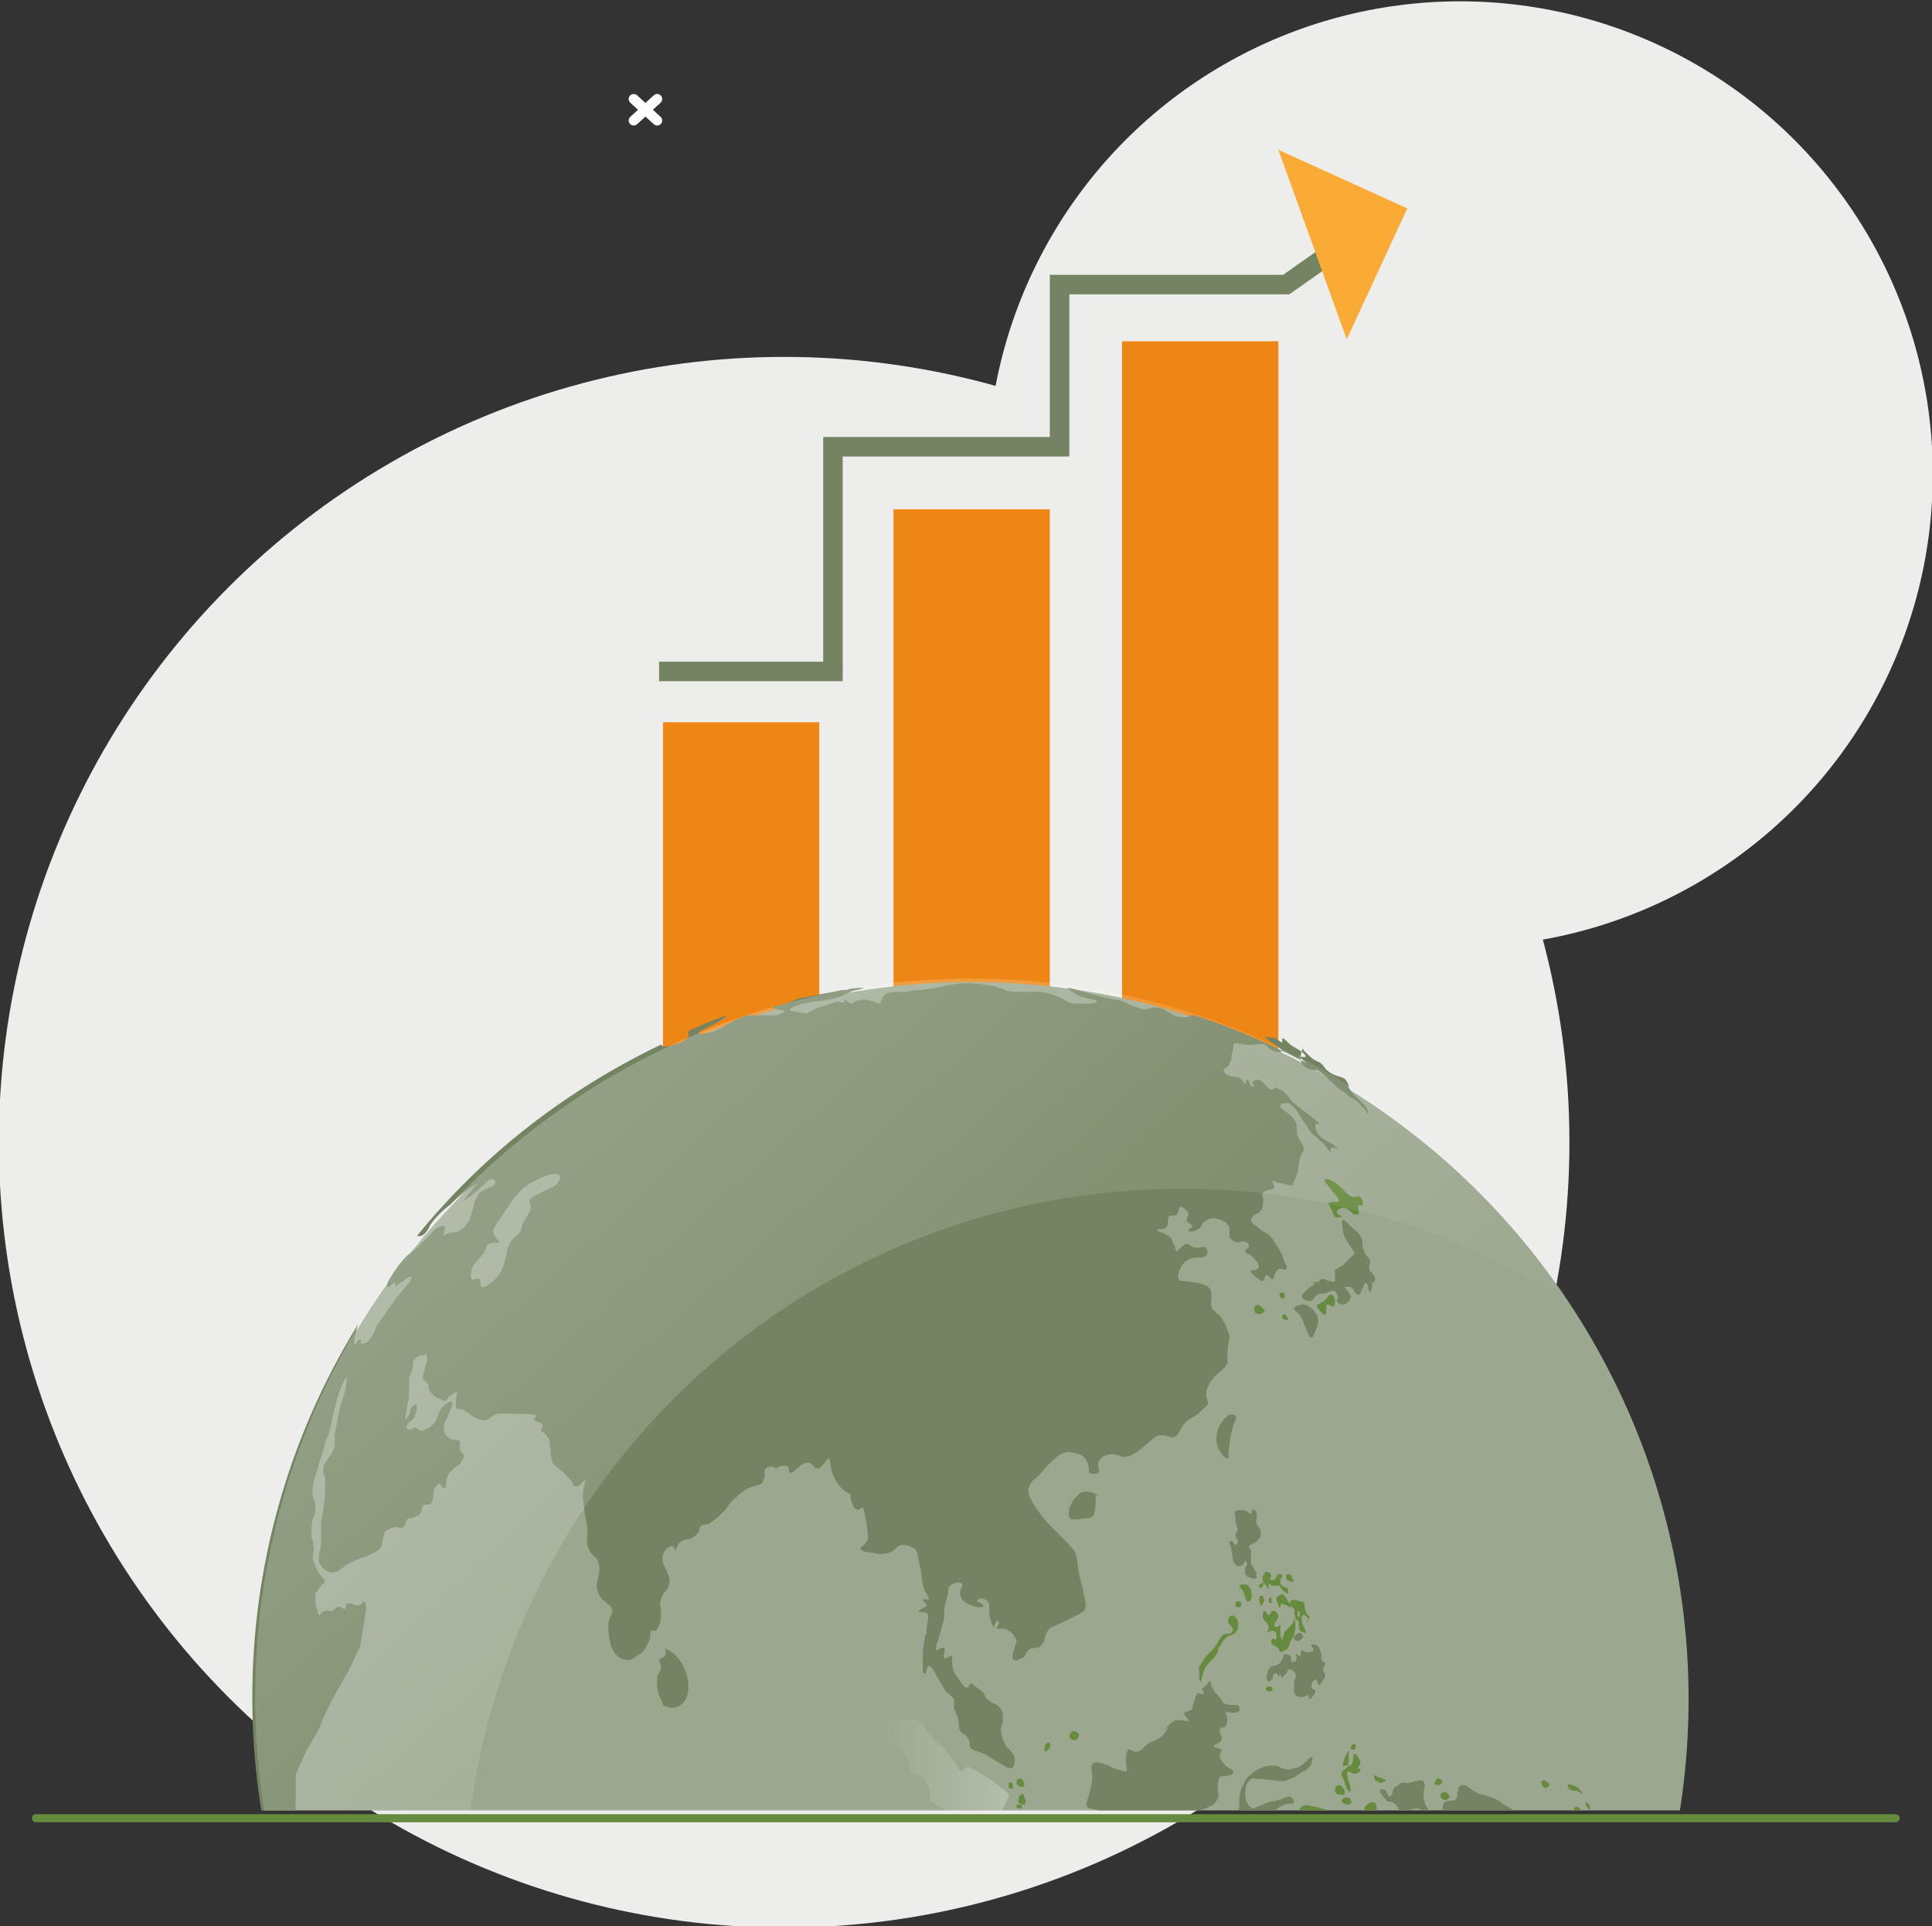 <?xml version="1.0" encoding="utf-8"?>
<!-- Generator: Adobe Illustrator 24.2.3, SVG Export Plug-In . SVG Version: 6.00 Build 0)  -->
<svg version="1.1" id="Layer_1" xmlns="http://www.w3.org/2000/svg" xmlns:xlink="http://www.w3.org/1999/xlink" x="0px" y="0px"
	 viewBox="0 0 98.9 98.6" style="enable-background:new 0 0 98.9 98.6;" xml:space="preserve">
<rect x="0" y="0" width="98.9" height="98.6" fill="#333333" stroke="none"/>
<style type="text/css">
	.st0{fill:#EDEDEC;}
	.st1{fill:none;stroke:#FFFFFF;stroke-width:0.515;stroke-linecap:round;stroke-linejoin:round;}
	.st2{fill:none;stroke:#668A3E;stroke-width:0.413;stroke-linecap:round;stroke-miterlimit:10;}
	.st3{fill:none;stroke:#FFFFFF;stroke-width:0.389;stroke-linecap:round;stroke-linejoin:round;}
	.st4{fill:#ED8615;}
	.st5{clip-path:url(#SVGID_2_);}
	.st6{fill:#9CA78F;}
	.st7{fill:#668A3E;}
	.st8{fill:#748462;}
	.st9{fill:url(#SVGID_3_);}
	.st10{fill:url(#SVGID_4_);}
	.st11{fill:none;stroke:#748462;stroke-miterlimit:10;}
	.st12{fill:#FAAB36;}
</style>
<g transform="translate(-119.36 0.468)">
	<circle class="st0" cx="159.5" cy="58" r="40.2"/>
	<circle class="st0" cx="194.1" cy="23.8" r="24.2"/>
	<line class="st1" x1="153" y1="4.6" x2="151.8" y2="5.7"/>
	<line class="st1" x1="151.8" y1="4.6" x2="153" y2="5.7"/>
	<line class="st2" x1="121.2" y1="92.6" x2="216.4" y2="92.6"/>
	<line class="st3" x1="136" y1="82.1" x2="135.3" y2="81.1"/>
	<line class="st3" x1="136.1" y1="81.2" x2="135.1" y2="81.9"/>
	<rect x="153.3" y="36.5" class="st4" width="8" height="18"/>
	<rect x="165.1" y="25.6" class="st4" width="8" height="28.4"/>
	<rect x="176.8" y="17" class="st4" width="8" height="37.4"/>
	<g>
		<defs>
			<rect id="SVGID_1_" x="126.9" y="48.3" width="83.7" height="43.9"/>
		</defs>
		<clipPath id="SVGID_2_">
			<use xlink:href="#SVGID_1_"  style="overflow:visible;"/>
		</clipPath>
		<g class="st5">
			<circle class="st6" cx="169.1" cy="86.5" r="36.7"/>
			<path class="st7" d="M137.9,97.9c-0.1,0-0.2,0.5-0.2,1c0.1,0.6,0.5,1,0.3,1.1c-0.1,0.1-0.2,0-0.5,0.2c-0.1,0.1-0.2,0.2-0.3,0.3
				c-0.1,0.3,0.2,0.4,0.5,0.9c0.2,0.4,0.3,0.8,0.3,1.2c0,0.1,0,0.2,0,0.4c0,0.3,0,0.5,0,0.5c0,0.5,0.6,0.6,1.1,1.5
				c0.1,0.3,0.3,0.5,0.5,0.8c0.1,0.1,0.4,0.3,0.5,0.2c0.2-0.1-0.1-0.9-0.3-1.7c-0.6-2-0.3-2-0.8-3.8
				C139,100.3,138.3,97.9,137.9,97.9z"/>
			<path class="st8" d="M153.4,83.9c0,0,0.1,0.2,0,0.4c-0.1,0.1-0.3,0.1-0.3,0.2s0.1,0.2,0.1,0.4c0,0.2-0.2,0.3-0.2,0.5
				c0,0.1,0,0.3,0,0.4c0,0.4,0.2,0.7,0.3,1c0.3,0.2,0.6,0.2,0.9,0c0.3-0.2,0.4-0.6,0.4-0.9C154.6,85,154.1,84.2,153.4,83.9z"/>
			<linearGradient id="SVGID_3_" gradientUnits="userSpaceOnUse" x1="164.078" y1="91.621" x2="172.985" y2="91.621">
				<stop  offset="1.500000e-02" style="stop-color:#FFFFFF;stop-opacity:0"/>
				<stop  offset="0.85" style="stop-color:#FFFFFF;stop-opacity:0.275"/>
				<stop  offset="1" style="stop-color:#FFFFFF;stop-opacity:0.6"/>
			</linearGradient>
			<path class="st9" d="M164.2,87.1c0.1-0.1,0.4,0.2,0.9,0.4c0.6,0.2,0.8-0.1,1.2,0.1c0.4,0.2,0.3,0.4,1,1.1
				c0.3,0.3,0.3,0.2,0.5,0.5c0.5,0.5,0.6,1,0.8,1c0.1,0,0.1-0.1,0.2-0.2c0.2-0.1,0.4,0.1,1.4,0.7c0,0,0.1,0.1,0.5,0.4
				c0.2,0.2,0.3,0.2,0.3,0.3s0,0.1-0.2,0.5c-0.1,0.3-0.2,0.4-0.1,0.4c0.1,0.1,0.4-0.1,0.6,0.1c0.1,0.1,0.1,0.2,0.2,0.4
				c0.1,0.3,0,0.4,0,0.5c0.2,0.4,1.1,0.1,1.2,0.5c0,0.1,0,0.1,0,0.3c0.1,0.3,0.3,0.4,0.2,0.5c0,0.2-0.5,0.1-0.5,0.3s0.4,0.3,0.4,0.6
				c0,0.2-0.3,0.2-0.4,0.5c-0.1,0.3,0,0.4-0.1,0.5c-0.1,0.1-0.4-0.2-0.9-0.5c-0.3-0.1-0.3-0.1-0.5-0.2c-0.4-0.2-0.7-0.4-0.9-0.7
				c-0.3-0.3-0.6-0.6-0.9-1c-0.3-0.3-0.5-0.7-0.8-1.1c-0.3-0.5-0.3-0.6-0.6-0.8c-0.3-0.3-0.6-0.3-0.7-0.5c-0.1-0.3,0-0.4-0.1-0.7
				c-0.1-0.2-0.2-0.4-0.3-0.5c-0.3-0.2-0.5-0.1-0.6-0.3s-0.1-0.4-0.3-0.8c-0.1-0.2-0.3-0.4-0.6-0.5c-0.5-0.3-0.7-0.2-0.9-0.5
				C164.1,87.7,164,87.2,164.2,87.1z"/>
			<path class="st7" d="M172.4,92.7c0.1-0.1,0.3-0.2,0.4-0.1c0.1,0,0.1,0.1,0.1,0.4c0,0.1,0.1,0.3,0.2,0.4c0.2,0.2,0.4,0.2,0.4,0.3
				c0,0.1-0.1,0.2-0.2,0.2c-0.1,0-0.2-0.1-0.3-0.2c-0.2-0.2-0.1-0.2-0.2-0.3c-0.2-0.2-0.5-0.1-0.5-0.2
				C172.2,92.9,172.3,92.8,172.4,92.7z"/>
			<path class="st7" d="M174.1,93.3c-0.1,0-0.2,0.1-0.3,0.2c-0.1,0.1-0.2,0.3-0.2,0.4c0.1,0.1,0.2,0.2,0.4,0.2
				c0.2,0,0.3-0.2,0.3-0.4C174.4,93.5,174.3,93.3,174.1,93.3z"/>
			<path class="st7" d="M171.5,90.6c-0.1,0-0.1,0.1-0.1,0.2c0,0.1,0.2,0.2,0.3,0.2c0.1,0,0.1-0.1,0.1-0.2
				C171.7,90.6,171.6,90.5,171.5,90.6z"/>
			<path class="st7" d="M171.5,91.5c0,0.1,0,0.2,0,0.3c0.1,0.1,0.2,0.1,0.3,0.1c0.1-0.1,0.1-0.3,0-0.3c0,0,0,0,0,0
				C171.8,91.3,171.7,91.3,171.5,91.5C171.6,91.4,171.5,91.5,171.5,91.5z"/>
			<path class="st7" d="M171,90.8c0,0,0,0.1,0,0.2s0.2,0.1,0.2,0.1c0,0,0-0.1,0-0.2C171.2,90.8,171.1,90.7,171,90.8z"/>
			<path class="st7" d="M171.4,91.9c0,0,0,0.1,0,0.1c0,0.1,0.1,0.1,0.2,0.1c0,0,0,0,0,0c0,0,0.1-0.1,0.1-0.1
				C171.7,91.9,171.5,91.9,171.4,91.9C171.4,91.9,171.4,91.9,171.4,91.9z"/>
			<path class="st7" d="M174.2,88.2c-0.1,0.1-0.1,0.2-0.1,0.2c0,0.1,0.1,0.2,0.3,0.2c0.1,0,0.2-0.2,0.2-0.3c0,0,0,0,0,0
				C174.4,88.1,174.3,88.1,174.2,88.2z"/>
			<path class="st7" d="M172.9,88.8c-0.1,0.1-0.1,0.4,0,0.4c0,0,0.1-0.1,0.1-0.1s0.2-0.2,0.1-0.3C173.1,88.7,173,88.7,172.9,88.8z"
				/>
			<path class="st7" d="M172.4,96.8c0.1,0.1,0.3-0.2,0.6-0.1c0.1,0,0.2,0.1,0.2,0.2c0,0.1-0.2,0.1-0.2,0.2c0,0.1,0.4-0.1,0.8,0.1
				c0.1,0.1,0.3,0.2,0.3,0.1c0,0,0-0.1,0-0.1c0-0.1,0.3,0.2,0.6,0.1c0.1,0,0.1-0.1,0.2-0.1c0.2,0,0.4,0,0.5,0c0.1,0,0.3,0.1,0.4,0.1
				c0.2,0.1,0.2,0.2,0.4,0.2c0.2,0.1,0.4,0.1,0.5,0c0.2,0,0.4-0.1,0.6-0.1c0.2,0,0.2,0.1,0.4,0.1c0.2,0,0.3,0,0.5,0c0,0,0,0,0.2,0.1
				c0.3,0.1,0.4,0.1,0.4,0.1c0.1,0,0.1-0.1,0.3-0.1c0.1,0,0.3,0,0.4,0.1s-0.1,0.2-0.1,0.3s0.2-0.1,0.4-0.2c0.1-0.1,0.2-0.2,0.1-0.3
				c-0.1-0.1-0.2-0.2-0.4-0.1c-0.1,0-0.1,0.1-0.2,0.1c0,0-0.2,0.1-0.3,0c-0.1-0.1,0-0.1-0.1-0.2c-0.1-0.1-0.2-0.1-0.3-0.1
				c-0.5,0-0.8,0.1-0.9,0c0-0.1,0.1-0.3,0.2-0.4c0.3-0.2,0.7,0,0.7,0c-0.1-0.1-0.3-0.1-0.4-0.2c-0.1,0-0.2-0.1-0.4-0.1
				c-0.4,0-0.4,0.1-0.7,0.1c-0.2,0-0.3-0.2-0.5-0.1c0,0-0.1,0-0.2,0c-0.1-0.1,0-0.2,0-0.2s-0.1,0-0.2,0.1c-0.1,0.1-0.1,0.1-0.2,0.2
				c-0.1,0.1-0.1,0.1-0.2,0.1c-0.2,0.1-0.3-0.1-0.7-0.1c-0.2,0-0.2,0.1-0.5,0.1c-0.3,0-0.3,0-0.3-0.1c-0.1-0.1,0-0.2,0-0.3
				c-0.1-0.2-0.3-0.1-0.8-0.2c-0.6-0.1-0.9-0.2-1-0.1c0,0.1,0,0.1,0,0.2c-0.1,0.1-0.2,0.1-0.3,0.2C172.3,96.6,172.3,96.7,172.4,96.8
				z"/>
			<path class="st7" d="M180.3,97.4c-0.1,0-0.3,0.1-0.3,0.2c0,0.1,0.1,0.1,0.1,0.2s0,0.1,0,0.1c0,0.1,0.5,0.1,0.5,0
				c0-0.1,0-0.1-0.1-0.3C180.3,97.5,180.3,97.5,180.3,97.4z"/>
			<path class="st7" d="M180.9,97.5c-0.1,0-0.2,0.1-0.2,0.2c0,0.1,0,0.2,0.1,0.3c0.1,0,0.2,0.1,0.3,0c0.1,0,0.2,0,0.2-0.1
				c0-0.1,0.1-0.1,0-0.2c0-0.1-0.1-0.1-0.2-0.1C181,97.5,181,97.5,180.9,97.5z"/>
			<path class="st7" d="M181.3,97.2c0,0,0.1,0.1,0.1,0.2s0.1,0.2,0.1,0.2s0.1-0.1,0.1-0.1s-0.2,0.2-0.2,0.2c0,0.1,0.1,0.1,0.2,0.1
				c0.1,0,0.2-0.1,0.3-0.1c0.2-0.1,0.4,0,0.4,0s-0.1-0.2-0.1-0.2c-0.1-0.1-0.2-0.1-0.4-0.1c-0.2,0-0.2,0.1-0.4,0.1
				S181.3,97.2,181.3,97.2z"/>
			<path class="st7" d="M182.2,98.2c0-0.1,0.3-0.2,0.5-0.1c0.1,0,0.2,0,0.3,0.1c0.1,0.1,0.2,0.1,0.3,0.3c0.1,0.1,0.2,0.2,0.2,0.3
				s-0.3,0.1-0.4,0c-0.1-0.1-0.1-0.2-0.2-0.3c-0.2-0.1-0.4-0.1-0.5,0c0,0,0.1,0,0.1,0C182.5,98.4,182.2,98.3,182.2,98.2z"/>
			<path class="st7" d="M179.6,96.5c-0.1,0-0.1,0-0.1,0.1c0,0.1,0.2,0.2,0.4,0.2c0.1,0,0.1-0.1,0.1-0.2
				C179.9,96.4,179.6,96.5,179.6,96.5z"/>
			<path class="st7" d="M183,97.3c-0.1,0-0.1,0.1-0.2,0.1c-0.1,0.1-0.2,0.1-0.2,0.1c0,0,0.2,0.1,0.3,0.2c0.3,0,0.5,0,0.8,0
				c0.3-0.1,0.3-0.1,0.6-0.1c0.3-0.1,0.6-0.1,0.6-0.1c0.2,0,0.2,0,0.3-0.1c0.2,0,0.3-0.1,0.5-0.2c0.4-0.2,0.7-0.2,0.7-0.2
				c-0.1,0-0.3,0-0.4,0c-0.3,0.1-0.3,0.2-0.5,0.2s-0.4-0.1-0.6,0c0,0-0.1,0-0.1,0c-0.1,0-0.2,0.1-0.2,0.1c-0.1,0-0.1,0.1-0.2,0.1
				c-0.1,0-0.2,0-0.4,0c-0.1,0-0.1,0-0.2,0c-0.1,0-0.2,0-0.4,0C183.1,97.3,183,97.3,183,97.3z"/>
			<path class="st7" d="M184.7,99c0.1,0.1,0.5-0.1,0.5-0.2c0-0.1-0.1-0.1-0.2-0.2c-0.2,0-0.3,0.1-0.3,0.3c0,0,0,0,0,0
				C184.7,98.9,184.7,99,184.7,99z"/>
			<path class="st7" d="M184.1,98.7c-0.1,0-0.2,0.1-0.2,0.2c0,0,0,0,0,0c0.1,0.1,0.2,0.1,0.3,0.1C184.2,98.9,184.2,98.8,184.1,98.7
				C184.1,98.7,184.1,98.7,184.1,98.7z"/>
			<path class="st7" d="M187.5,96.9c-0.1,0-0.1,0.1-0.3,0.2c-0.1,0.1-0.3,0.1-0.4,0.1c-0.2,0-0.3,0-0.4,0.1c-0.1,0.1,0,0.2-0.1,0.3
				c-0.1,0.2-0.5,0-0.7,0.2c-0.1,0.1-0.1,0.2-0.2,0.3c0,0,0,0.2-0.1,0.3s0,0.1-0.1,0.2c-0.1,0.1-0.2,0-0.2,0
				c0.1,0.1,0.2,0.1,0.4,0.1c0.2,0,0.4-0.2,0.5-0.3c0.1-0.2,0.1-0.2,0.2-0.3c0.1-0.1,0.3-0.2,0.4-0.3c0.1-0.1,0.3-0.2,0.5-0.3
				c0.2-0.1,0.3-0.1,0.4-0.2C187.6,97,187.6,96.9,187.5,96.9z"/>
			<path class="st7" d="M187.5,96.3c0,0-0.1,0.1-0.3,0.2c-0.1,0-0.2,0-0.3,0c-0.1,0-0.2,0.1-0.3,0.3c0,0.1-0.1,0.2-0.1,0.2
				s0.1-0.1,0.4-0.2c0.2-0.1,0.3,0,0.4-0.1C187.5,96.5,187.5,96.3,187.5,96.3z"/>
			<path class="st7" d="M188.4,96.7c-0.1-0.1-0.3-0.1-0.4,0c0,0,0,0,0,0c0,0.1,0,0.1,0,0.2c0.1,0.1,0.3,0.1,0.4,0c0,0,0,0,0,0
				C188.5,96.8,188.5,96.7,188.4,96.7z"/>
			<path class="st8" d="M183.2,95c0,0.1-0.1,0.2-0.1,0.3c-0.1,0.1-0.3,0-0.4-0.1c-0.1-0.1,0-0.3,0-0.8c0-0.3,0-0.6-0.1-0.7
				s-0.3,0.2-0.4,0.2c-0.1-0.1,0.5-0.9,0.6-2c0-0.3,0-0.7,0.2-1c0.1-0.3,0.3-0.5,0.6-0.7c0.3-0.2,0.6-0.3,0.9-0.3
				c0.4,0,0.4,0.2,0.8,0.2c0.2,0,0.4-0.1,0.5-0.1c0.4-0.2,0.6-0.6,0.7-0.5c0.1,0,0,0.2,0,0.3c-0.1,0.2-0.2,0.3-0.6,0.5
				c-0.2,0.2-0.5,0.3-0.8,0.4c-0.4,0-0.8-0.1-1.2-0.1c-0.3,0-0.4-0.1-0.5,0c-0.3,0.2-0.3,0.6-0.3,0.7c0,0.3,0.1,0.7,0.4,0.8
				c0.1,0,0.2-0.1,0.5-0.2c0.4-0.2,0.5-0.1,1-0.3c0.2-0.1,0.3-0.1,0.4-0.1s0.2,0.2,0.2,0.3s-0.2,0-0.5,0.1c-0.2,0.1-0.4,0.2-0.6,0.4
				c0,0.1-0.1,0.1-0.2,0.1c-0.1,0-0.2-0.1-0.3,0s0,0.2,0,0.3c0.1,0.2,0.2,0.1,0.4,0.4c0.1,0.1,0.2,0.2,0.2,0.3c0,0.1,0,0.1-0.1,0.2
				c0,0.1,0,0.2,0,0.2c0.1,0.2,0.3,0.1,0.4,0.3c0,0,0,0.1,0,0.1c-0.1,0.2-0.4,0.1-0.5,0.2c0,0.1,0,0.2,0,0.2c-0.1,0.1-0.2,0.1-0.3,0
				c-0.1-0.1-0.1-0.3-0.1-0.4c0-0.2,0.1-0.3,0-0.4c-0.1-0.1-0.3,0-0.4,0c-0.2-0.1,0.1-0.7,0-0.8c-0.1-0.1-0.3,0.1-0.4,0.2
				c-0.2,0.2-0.2,0.5-0.2,0.8C183.1,94.5,183.3,94.6,183.2,95z"/>
			<path class="st7" d="M184.9,94.5c-0.1,0-0.2,0.1-0.2,0.2c0,0-0.1,0.3,0,0.4c0,0,0.1,0.1,0.2,0.1c0.2,0,0.5-0.4,0.4-0.6
				C185.1,94.5,185,94.4,184.9,94.5z"/>
			<path class="st7" d="M187.4,93.1c-0.1,0-0.2,0-0.2,0.1c0,0.1,0,0.2,0,0.3c0.1,0.2,0.3,0.2,0.5,0.1c0.2-0.1,0.2-0.3,0.2-0.5
				C187.8,93,187.5,93,187.4,93.1z"/>
			<path class="st8" d="M176.1,89.9c-0.1,0-0.6-0.3-0.8-0.1c-0.2,0.2,0.1,0.5-0.1,1.2c-0.1,0.6-0.3,0.8-0.2,1
				c0.2,0.2,0.6,0.1,0.7,0.3c0.1,0.2-0.1,0.3,0,0.7c0,0.2,0.1,0.4,0.2,0.5c0.3,0.2,0.8-0.2,1,0c0.1,0.1-0.1,0.2,0,0.3
				c0.1,0.2,0.7,0.1,0.7,0.1c0,0-0.1,0-0.1-0.1c0-0.1,0.6-0.3,0.8-0.1c0.1,0.1,0,0.3,0.1,0.4s0.2-0.1,0.4,0s0.1,0.3,0.2,0.3
				c0.1,0,0.2-0.2,0.4-0.2s0.1,0.3,0.2,0.4c0.1,0,0.2-0.5,0.4-0.5c0.1,0,0.2,0.3,0.3,0.2c0.1,0,0-0.2,0.2-0.4s0.2-0.2,0.3-0.3
				c0.1-0.3-0.3-0.4-0.2-0.6c0-0.1,0.2-0.1,0.3-0.3c0.1-0.2,0-0.3,0-0.5c0.1-0.1,0.2-0.1,0.4-0.2c0.2-0.1,0.3-0.2,0.4-0.4
				c0.1-0.2,0-0.2,0-0.6c0-0.4,0.1-0.5,0.1-0.5c0.1-0.1,0.2,0,0.5-0.1c0.1,0,0.2-0.1,0.2-0.2s-0.2-0.1-0.4-0.3
				c-0.1-0.1-0.3-0.3-0.3-0.5c0-0.1,0.1-0.2,0.1-0.3c-0.1-0.1-0.4-0.1-0.4-0.2s0.4-0.1,0.4-0.4c0-0.2-0.1-0.2-0.1-0.4
				s0.2-0.1,0.3-0.2c0-0.1,0.1-0.2,0.1-0.3c0-0.2-0.1-0.3-0.1-0.4s0.2,0,0.4,0c0.1,0,0.2,0,0.3-0.1c0-0.1,0-0.1,0-0.2
				c-0.1-0.2-0.5,0-0.8-0.2c-0.1-0.1,0-0.1-0.4-0.5c-0.1-0.1-0.1-0.2-0.2-0.3c-0.1-0.2,0-0.3-0.1-0.3s-0.1,0.1-0.2,0.2
				c-0.1,0.1-0.2,0.1-0.2,0.2s0.1,0.1,0.1,0.2s-0.2,0-0.3,0c-0.1,0-0.1,0.1-0.2,0.4c-0.1,0.3-0.1,0.3-0.1,0.4
				c-0.2,0.2-0.4,0.1-0.4,0.2c-0.1,0.1,0.2,0.3,0.2,0.4s-0.4-0.1-0.7,0c-0.2,0.1-0.4,0.3-0.5,0.5l0.2-0.2c-0.1,0.2-0.3,0.5-0.5,0.6
				c-0.3,0.2-0.4,0.1-0.7,0.4c-0.2,0.2-0.3,0.3-0.5,0.3s-0.3-0.2-0.4-0.1c0,0-0.1,0.1-0.1,0.5s0.1,0.6,0,0.6S176.4,90.1,176.1,89.9z
				"/>
			<path class="st7" d="M185.9,92.3c-0.1-0.1,0-0.2,0.1-0.3s0.3-0.1,1,0.1c0.5,0.1,0.5,0.2,0.5,0.2c-0.4-0.1-0.8-0.1-1.2-0.1
				C186.1,92.3,185.9,92.4,185.9,92.3z"/>
			<path class="st7" d="M188.1,91.6c-0.1,0.1-0.1,0.1,0,0.2c0.1,0.1,0.2,0.1,0.3,0.1c0.1,0,0.2-0.2,0.1-0.2
				C188.5,91.5,188.2,91.5,188.1,91.6z"/>
			<path class="st7" d="M187.9,90.9c-0.1,0-0.2,0.1-0.2,0.3c0,0.1,0.1,0.2,0.3,0.2c0,0,0,0,0.1,0c0.1,0,0.1-0.1,0.1-0.2
				C188.1,91,188,90.9,187.9,90.9z"/>
			<path class="st7" d="M188.4,89.1c0,0-0.1,0.2-0.2,0.4c-0.1,0.3-0.1,0.3-0.1,0.4s0.1,0,0.2,0c0.1,0,0.1-0.1,0.1-0.3
				S188.4,89.1,188.4,89.1z"/>
			<path class="st7" d="M188.7,88.8c-0.1,0-0.2,0.1-0.2,0.2c0,0.1,0.1,0.1,0.1,0.1C188.8,89.1,188.8,88.8,188.7,88.8z"/>
			<path class="st7" d="M188.7,89.3c-0.1,0,0,0.4-0.2,0.6c-0.1,0-0.2,0.1-0.3,0.2c0,0-0.1,0-0.1,0.1c-0.1,0.1-0.1,0.2,0,0.3
				c0,0.1,0.1,0.2,0.1,0.3c0,0.1,0.1,0.2,0.1,0.3c0.1,0.1,0.2,0.2,0.2,0.1s0-0.2-0.1-0.5c-0.1-0.2-0.1-0.5,0-0.5s0.2,0.2,0.4,0.1
				c0.1,0,0.2-0.1,0.2-0.2s-0.2,0-0.2,0s0.2-0.2,0.2-0.4C188.9,89.5,188.8,89.3,188.7,89.3z"/>
			<path class="st7" d="M189.7,91.8c-0.2-0.1-0.5,0.2-0.5,0.3c0,0.2,0.5,0.3,0.6,0.1c0-0.1,0.1-0.1,0-0.2
				C189.8,91.9,189.8,91.8,189.7,91.8z"/>
			<path class="st7" d="M189.5,92.7c-0.1,0-0.1,0.1-0.3,0.1c-0.1,0-0.2,0-0.3,0c-0.1,0-0.2,0-0.3,0c-0.1,0-0.1,0.1-0.2,0.1
				c0,0.1,0,0.1,0.1,0.2c0.1,0.1,0.2,0,0.4,0c0.2,0,0.2,0.1,0.3,0.1c0.2,0,0.2-0.2,0.4-0.2c0.1,0,0.2,0,0.2,0.1
				c0.1,0.1,0.1,0.1,0.3,0.2c0,0,0.1,0,0.1,0c0-0.1-0.1-0.3-0.1-0.3C189.9,92.9,189.7,92.7,189.5,92.7z"/>
			<path class="st8" d="M191.1,90.8c-0.1,0-0.1,0.1-0.3,0.2c-0.1,0-0.1,0-0.1,0.1c-0.1,0.1,0,0.2-0.1,0.3c0,0-0.1,0.1-0.1,0.1
				c-0.1,0-0.1-0.2-0.2-0.3s-0.3-0.1-0.3,0c0,0,0,0.1,0.1,0.2c0.2,0.3,0.2,0.2,0.2,0.3c0.2,0.1,0.3,0,0.5,0.2c0,0,0.1,0.1,0.1,0.1
				c0.1,0.2,0.1,0.3,0.2,0.3c0.1,0.1,0.3-0.1,0.7-0.2c0.1,0,0.2,0,0.2,0c0.1,0.1,0.1,0.2,0,0.2c-0.1,0.1-0.3-0.1-0.4,0
				c-0.1,0.1-0.1,0.1-0.2,0.2c-0.1,0-0.1,0-0.3,0s-0.3,0-0.3,0c0,0.1,0.2,0.3,0.4,0.3c0.2,0,0.3,0,0.3,0c0,0,0,0.1-0.1,0.2
				c-0.1,0.3-0.3,0.4-0.2,0.4s0.2,0.1,0.4,0c0.3-0.2,0.3-0.5,0.4-0.5s0.1,0.3,0.3,0.4c0.1,0.1,0.2,0,0.3,0c0.2,0,0.3,0,0.8,0.3
				c0.2,0.1,0.5,0.3,0.7,0.4c0.2,0.2,0.4,0.5,0.5,0.8c0,0.1,0.1,0.4-0.1,0.5c-0.1,0.1-0.2,0-0.4,0.1c-0.1,0.1-0.1,0.2-0.2,0.4
				c-0.2,0.3-0.3,0.3-0.3,0.4c0,0.1,0.6,0.2,0.9-0.1c0.2-0.2,0.2-0.4,0.4-0.4c0,0,0.1,0,0.4,0.3s0.4,0.5,0.4,0.6s-0.3,0.1-0.3,0.1
				s0.6,0.1,0.8-0.3c0.1-0.1,0-0.1,0.1-0.2c0.2-0.2,0.3-0.1,0.5-0.3c0.1-0.1,0-0.1,0.2-0.4c0.1-0.2,0.2-0.3,0.2-0.3
				c0.2-0.1,0.5-0.1,0.7,0.2c0.1,0.1,0,0.2,0.1,0.5c0.1,0.2,0.3,0.4,0.5,0.5c0.1,0.1,0.2,0,0.4,0.1c0.2,0.1,0.3,0.2,0.4,0.1
				s0-0.2-0.1-0.3s-0.2-0.1-0.3-0.2c-0.2-0.2-0.1-0.4-0.2-0.9c0-0.1-0.1-0.2-0.2-0.4c-0.2-0.3-0.3-0.4-0.3-0.6c0-0.1,0-0.1,0.1-0.2
				c0.1-0.1,0.2,0,0.2-0.1c0-0.1,0-0.1,0-0.2c0-0.1-0.2-0.1-0.3-0.2c-0.2-0.1-0.6-0.2-0.7-0.4c-0.1-0.2,0-0.3,0-0.5
				c-0.1-0.2-0.2-0.2-0.6-0.4c-0.6-0.3-0.5-0.3-1-0.6c-0.3-0.1-0.6-0.2-0.6-0.2c-0.2,0-0.3-0.1-0.5-0.2c-0.3-0.2-0.4-0.3-0.5-0.3
				c-0.2,0-0.3,0.1-0.3,0.3c-0.1,0.2,0,0.3-0.1,0.4c-0.1,0.2-0.4,0-0.6,0.2s0,0.4-0.1,0.6c-0.1,0.1-0.2,0.3-0.4,0.3
				c-0.1,0-0.1-0.1-0.2-0.3c-0.2-0.4-0.3-0.5-0.3-0.6c-0.1-0.3-0.1-0.5,0-0.8c0-0.1,0-0.2-0.1-0.3s-0.2,0-0.4,0
				C191.3,90.9,191.2,90.7,191.1,90.8z"/>
			<path class="st7" d="M192.9,90.6c-0.1,0.1-0.1,0.2-0.1,0.2c0,0.1,0.1,0.1,0.2,0.1c0.1,0,0.2-0.1,0.2-0.2
				C193.1,90.6,193,90.5,192.9,90.6C192.9,90.6,192.9,90.6,192.9,90.6z"/>
			<path class="st7" d="M189.7,90.4c0,0.1,0,0.2,0.1,0.3c0.1,0,0.2,0.1,0.2,0.1c0.1,0,0.3-0.1,0.3-0.1c0-0.1-0.3-0.2-0.4-0.2
				C189.8,90.4,189.7,90.4,189.7,90.4z"/>
			<path class="st7" d="M193.2,91.3c-0.1,0-0.1,0.1-0.1,0.2c0.1,0.2,0.3,0.2,0.4,0.1c0,0,0,0,0,0c0.1-0.1,0.1-0.1,0-0.2
				C193.5,91.3,193.3,91.2,193.2,91.3C193.2,91.3,193.2,91.3,193.2,91.3z"/>
			<path class="st7" d="M200,92c-0.1,0.1-0.1,0.3,0.1,0.4c0.1,0.1,0.2,0.1,0.2,0.1s0-0.2,0-0.3C200.2,92,200,92,200,92z"/>
			<path class="st7" d="M198.7,93.3c0-0.1,0.3,0.1,0.5,0c0.1-0.1,0.2-0.2,0.4-0.3c0.1,0,0.1,0,0.2-0.1c0.1-0.1,0.1-0.3,0.1-0.3
				c0,0,0.1,0.1,0.1,0.1c0,0.1,0,0.2-0.1,0.2c0,0-0.1,0.1-0.1,0.1c-0.2,0.2-0.2,0.5-0.3,0.6c-0.1,0-0.2,0-0.3,0
				C198.9,93.6,198.7,93.4,198.7,93.3z"/>
			<path class="st7" d="M198.3,90.7c0,0-0.1,0.1,0,0.2c0,0.1,0.2,0.2,0.3,0.1c0,0,0,0,0,0c0.1-0.1,0.1-0.2,0-0.2
				C198.5,90.7,198.4,90.6,198.3,90.7C198.3,90.7,198.3,90.7,198.3,90.7z"/>
			<path class="st7" d="M199.6,90.9c0,0,0,0.1,0.1,0.2c0.1,0.1,0.2,0.1,0.4,0.1c0.2,0.1,0.3,0.2,0.3,0.2s-0.1-0.2-0.2-0.3
				C200,90.9,199.6,90.8,199.6,90.9z"/>
			<path class="st7" d="M200.6,92c0.1,0.2,0.1,0.2,0.1,0.2s0.1-0.2,0-0.3c-0.1-0.1-0.2-0.1-0.2-0.1S200.5,91.9,200.6,92z"/>
			<path class="st7" d="M201.1,92.7c-0.1,0-0.1,0.3,0,0.5c0,0.1,0,0.3,0.1,0.3s0.1-0.2,0.1-0.3C201.2,92.9,201.1,92.7,201.1,92.7z"
				/>
			<path class="st7" d="M201.5,93.3c0,0-0.1,0.2-0.1,0.3c0,0.1,0.1,0.2,0.1,0.2s0-0.2,0-0.2C201.6,93.4,201.6,93.2,201.5,93.3z"/>
			<path class="st7" d="M201.5,94.1c-0.1,0-0.1,0.2,0,0.3c0,0.1,0.1,0.2,0.1,0.2s0.1-0.1,0-0.3C201.7,94.2,201.6,94,201.5,94.1z"/>
			<path class="st7" d="M202,94.8c-0.1,0,0,0.2,0,0.2s0.2,0.1,0.2,0.1s0-0.1,0-0.2C202.2,94.8,202.1,94.7,202,94.8z"/>
			<path class="st7" d="M189.4,98.6c-0.1,0-0.2,0.1-0.2,0.2c0,0.1,0,0.2,0,0.2c0.2,0.2,0.5,0.2,0.7,0c0.1-0.1,0.1-0.3,0.1-0.3
				c0,0-0.1,0-0.3,0.1c-0.1,0-0.2,0-0.2,0C189.5,98.8,189.5,98.7,189.4,98.6z"/>
			<path class="st7" d="M193.7,101.3c-0.1,0-0.2,0.1-0.2,0.3c0,0.1,0.2,0.2,0.3,0.2s0.1-0.2,0.1-0.3
				C193.8,101.5,193.7,101.4,193.7,101.3z"/>
			<path class="st7" d="M192.7,100c-0.1,0-0.1,0.1-0.2,0.2s0,0.2,0,0.2s0.2-0.1,0.2-0.2C192.8,100.1,192.8,100,192.7,100z"/>
			<path class="st7" d="M190.5,114.2c0,0-0.1,0.1-0.4,0.2c-0.1,0.1-0.2,0.1-0.3,0.1c-0.1,0-0.1-0.1-0.2-0.1s-0.1,0-0.4,0.3
				s-0.3,0.4-0.2,0.4c0,0,0.1,0.1,0.1,0.1c0.2,0,0.3-0.2,0.5-0.4c0.2-0.2,0.3-0.1,0.5-0.2S190.5,114.2,190.5,114.2z"/>
			<path class="st7" d="M188.6,112.9c0,0-0.1,0-0.2,0c-0.2,0-0.2,0-0.3,0.1c0,0.1,0,0.1,0,0.2c0.1,0.1,0.2,0,0.3,0
				C188.5,113.1,188.6,112.9,188.6,112.9z"/>
			<path class="st7" d="M180.7,84.9C180.7,84.9,180.7,85,180.7,84.9c0,0.1,0.1-0.2,0.4-0.6c0.2-0.2,0.2-0.2,0.4-0.4
				c0.3-0.4,0.3-0.6,0.5-0.7c0.2-0.1,0.3,0,0.4-0.1c0.1-0.1,0.1-0.2,0-0.3c0-0.1-0.1-0.1-0.1-0.1c-0.1-0.1-0.1-0.3,0-0.4
				c0.1-0.1,0.2-0.1,0.3,0c0.2,0.2,0.2,0.6,0,0.8c-0.2,0.2-0.4,0.1-0.6,0.4c-0.1,0.1-0.1,0.2-0.2,0.3c-0.1,0.1-0.1,0.2-0.1,0.3
				c-0.1,0.1-0.1,0.2-0.2,0.3c-0.1,0.1-0.2,0.2-0.3,0.3c-0.3,0.3-0.3,0.9-0.4,0.9S180.8,84.9,180.7,84.9z"/>
			<path class="st8" d="M184.3,85.6c-0.1,0-0.1-0.2-0.1-0.2c0,0,0-0.5,0.3-0.6c0.1,0,0.2,0,0.3-0.1c0.1,0,0.1-0.1,0.1-0.1
				c0.2-0.2,0.1-0.3,0.2-0.4c0.1,0,0.2,0,0.3,0.1c0.1,0.1,0,0.3,0.1,0.3c0.1,0,0.2,0,0.2-0.1c0.1-0.1,0-0.2,0-0.3s0.1,0.1,0.2,0.1
				c0.1,0,0-0.3,0.1-0.3c0.1,0,0.1,0.1,0.3,0.1c0.1,0,0.3,0,0.3-0.1c0-0.1-0.2-0.3-0.1-0.3s0.3,0,0.4,0.2c0,0.1,0.1,0.2,0.1,0.3
				c0,0.1,0,0.1,0,0.2c0,0.2,0.2,0.2,0.2,0.3c0,0.1-0.1,0.1-0.1,0.3s0.1,0.1,0.1,0.3c0,0,0,0.1-0.1,0.2c-0.1,0.2-0.2,0.3-0.2,0.3
				c-0.1,0-0.1-0.3-0.2-0.3c-0.1,0-0.1,0.1-0.2,0.2c0,0.1,0,0.1,0,0.2c0,0.1,0.2,0.1,0.2,0.2c0,0,0,0.1-0.1,0.2s-0.1,0.2-0.2,0.2
				s0-0.2-0.1-0.2s-0.1,0.1-0.3,0.1c-0.2,0-0.4-0.1-0.4-0.3c0-0.1,0-0.3,0-0.4c0-0.2,0.1-0.3,0.1-0.4c0-0.2-0.3-0.4-0.4-0.3
				c0,0,0,0.1-0.2,0.3c-0.1,0.1-0.1,0.1-0.1,0.1c-0.1,0-0.1-0.2-0.1-0.2s-0.1,0.2-0.1,0.2s0-0.2-0.1-0.2c-0.1,0-0.1,0-0.1,0
				c-0.1,0.1-0.1,0.2-0.1,0.3C184.4,85.5,184.4,85.6,184.3,85.6C184.3,85.6,184.3,85.6,184.3,85.6z"/>
			<path class="st7" d="M184.2,85.9c-0.1,0.1,0,0.2,0.1,0.2c0,0,0,0,0,0c0.1,0,0.2,0,0.2-0.1c0,0,0-0.1,0-0.1
				C184.5,85.9,184.3,85.8,184.2,85.9z"/>
			<path class="st7" d="M184.9,82.5c0,0,0,0.2-0.1,0.3c-0.1,0-0.1,0-0.2,0c0-0.1,0-0.2,0.1-0.3c0.1-0.2,0.1-0.2,0.1-0.2
				c0-0.2-0.2-0.4-0.3-0.3c-0.1,0-0.1,0.2-0.2,0.2c-0.1,0-0.1-0.2-0.2-0.2c-0.1,0-0.1,0.1-0.1,0.3c0,0.2,0.3,0.3,0.3,0.5
				c0,0.2-0.1,0.3-0.1,0.3s0.2-0.1,0.3-0.1c0.1,0,0.2,0.1,0.2,0.2c0,0,0,0.1,0,0.2s-0.1,0-0.2,0c-0.1,0.1-0.1,0.2,0,0.3
				c0.1,0.1,0.2,0.1,0.3,0.2c0.1,0.1,0,0.1,0.1,0.2c0.1,0,0.2-0.1,0.3-0.1c0.2-0.2,0.1-0.3,0.3-0.6c0.1-0.1,0.1-0.1,0.1-0.2
				c0.1-0.3,0.1-0.6,0-0.9c0,0,0,0,0,0.1c0,0.3-0.3,0.4-0.5,0.7c0,0.1-0.1,0.3-0.1,0.4c-0.1-0.2-0.1-0.3-0.1-0.5
				C184.9,82.8,184.9,82.5,184.9,82.5z"/>
			<path class="st8" d="M185.9,83.1c-0.1,0-0.2,0.1-0.3,0.2c0,0.1,0,0.2,0.1,0.2c0.1,0.1,0.2,0,0.3-0.1
				C186.1,83.4,186.1,83.2,185.9,83.1C185.9,83.1,185.9,83.1,185.9,83.1z"/>
			<path class="st7" d="M185.7,81.9c-0.1,0-0.1,0.3,0,0.5c0,0.1,0.1,0,0.1,0.1c0.1,0.1,0,0.3,0.1,0.5c0.1,0.1,0.3,0.1,0.3,0.1
				c0,0,0-0.1-0.1-0.3c-0.1-0.2-0.1-0.3-0.1-0.5c0,0,0-0.1,0.1-0.1c0.1,0,0.3,0.2,0.2,0.3c0,0-0.1,0-0.1,0c0,0,0.2-0.1,0.2-0.2
				s-0.2-0.1-0.2-0.3c-0.1-0.2,0-0.2-0.1-0.4c0-0.1-0.1-0.1-0.2-0.1c-0.2-0.1-0.4-0.1-0.5,0c0,0.1,0,0.2,0.1,0.3
				c0.2,0.2,0.4,0.2,0.4,0.3c0,0.1,0,0.2-0.1,0.2C185.8,82.1,185.8,81.9,185.7,81.9z"/>
			<path class="st7" d="M184.7,81.3c0,0.1,0,0.2,0.1,0.4c0,0.1,0,0.1,0.1,0.1c0,0,0-0.2,0.1-0.2c0,0,0.1,0.1,0.2,0.1
				c0.1,0,0.1,0.1,0.2,0.1s0-0.2-0.1-0.3c-0.1-0.2-0.2-0.3-0.3-0.4C184.9,81.2,184.8,81.2,184.7,81.3z"/>
			<path class="st7" d="M183.9,81.2c-0.1,0-0.1,0.4,0,0.5c0.1,0,0.1,0,0.1-0.1c0.1-0.1,0.1-0.2,0-0.3
				C184.1,81.3,184,81.2,183.9,81.2z"/>
			<path class="st7" d="M182.7,81.5c-0.1,0-0.1,0.2-0.1,0.2c0,0.1,0.1,0.1,0.2,0.1c0.1,0,0.1-0.1,0.1-0.2c0,0,0,0,0,0
				C182.9,81.5,182.8,81.5,182.7,81.5z"/>
			<path class="st7" d="M182.8,80.7c0,0.1,0.1,0.1,0.2,0.3c0.1,0.2,0.1,0.4,0.2,0.5c0,0,0.1,0,0.1,0c0.1,0,0.2-0.3,0.1-0.5
				c0-0.1,0-0.2-0.1-0.2C183.3,80.6,182.9,80.6,182.8,80.7z"/>
			<path class="st7" d="M184.4,81.3c-0.1,0-0.1,0.1-0.1,0.2c0,0,0,0,0,0c0,0,0.1,0.1,0.1,0.1c0.1,0,0.1-0.1,0-0.2
				C184.5,81.4,184.5,81.4,184.4,81.3C184.5,81.3,184.4,81.3,184.4,81.3z"/>
			<path class="st7" d="M183.9,80.6c0,0-0.1,0.1-0.1,0.1c0,0.1,0.1,0.1,0.1,0.1c0.1,0,0.1-0.1,0.1-0.1
				C184.1,80.6,184,80.5,183.9,80.6C183.9,80.6,183.9,80.6,183.9,80.6z"/>
			<path class="st7" d="M184,80.2c0.1-0.1,0.1-0.1,0.1-0.2c0.1,0,0.3,0,0.3,0.1c0.1,0.1-0.1,0.3,0,0.3c0,0,0.1,0,0.2,0
				c0.1-0.1,0.1-0.2,0.2-0.3c0.1,0,0.2,0,0.2,0.1c0,0.1-0.1,0.1-0.1,0.3s0.1,0.2,0.3,0.3c0.1,0,0.1,0.1,0.1,0.2c0,0,0,0.1,0,0.1
				c-0.1,0-0.2-0.1-0.3-0.2c-0.1-0.1-0.1-0.2-0.2-0.2s-0.1,0-0.3,0c-0.1,0-0.1-0.1-0.2-0.1c-0.1-0.1-0.1-0.1-0.1-0.2
				c0.1,0.1,0.1,0.2,0.1,0.4c0,0,0,0.1,0,0.1c0,0-0.1-0.2-0.2-0.3c-0.1-0.1-0.1-0.1-0.1-0.1S184,80.3,184,80.2z"/>
			<path class="st7" d="M185.3,80.1c-0.1,0-0.1,0.1-0.1,0.2c0,0.1,0.2,0.2,0.3,0.2c0.1,0,0.1-0.1,0-0.2
				C185.5,80.2,185.4,80.1,185.3,80.1z"/>
			<path class="st8" d="M183.7,80.1c-0.1-0.2-0.2-0.4-0.3-0.5c0-0.1,0-0.2,0-0.3c0-0.1,0-0.2,0-0.3c0-0.2-0.1-0.2-0.1-0.3
				s0.1-0.1,0.3-0.2c0.1-0.1,0.3-0.2,0.3-0.4c0-0.1,0-0.3-0.1-0.4c-0.1-0.1-0.1-0.1-0.1-0.2c-0.1-0.1,0-0.2,0-0.4
				c0-0.2-0.1-0.3-0.2-0.3s0,0.2-0.1,0.2c-0.1,0-0.1,0-0.2-0.1c-0.2-0.1-0.5-0.1-0.6,0c-0.1,0.1,0,0.1,0,0.3c0,0.4,0.1,0.4,0.1,0.6
				c0,0.2-0.1,0.2-0.1,0.3c0,0.2,0.2,0.3,0.1,0.4c0,0,0,0.1-0.1,0.1c-0.1,0-0.1-0.2-0.2-0.2c-0.1,0-0.1,0.1-0.1,0.1
				c0,0.1,0.1,0.2,0.1,0.4c0.1,0.3,0,0.5,0.2,0.7c0,0,0.1,0.1,0.1,0.1c0.1,0,0.2,0,0.3-0.1c0.1-0.1,0.1-0.2,0.1-0.2s0.1,0.1,0.1,0.2
				c0,0.1-0.1,0.1-0.1,0.2c0,0.1,0,0.2,0,0.3c0.1,0.2,0.5,0.3,0.6,0.2c0-0.1-0.1-0.2,0-0.2s0.2,0,0.2,0S183.8,80.1,183.7,80.1z"/>
			<path class="st8" d="M182.2,72c-0.2,0.2-0.4,0.4-0.5,0.7c-0.1,0.3-0.1,0.6,0,0.9c0.1,0.3,0.4,0.6,0.5,0.6c0.1,0,0-0.2,0.1-0.7
				c0-0.3,0.1-0.7,0.2-1c0.1-0.3,0.2-0.4,0.1-0.5S182.3,71.9,182.2,72z"/>
			<path class="st8" d="M174.8,75.9c0.4-0.1,0.8,0.2,0.8,0.2c0,0,0-0.1-0.1-0.1c-0.1,0,0,0.4-0.1,0.9c0,0.1-0.1,0.3-0.2,0.3
				c-0.1,0.1-0.2,0-0.6,0.1c-0.3,0-0.3,0-0.4,0c-0.2-0.1-0.1-0.5-0.1-0.6c0.1-0.2,0.2-0.4,0.3-0.5C174.6,76,174.7,75.9,174.8,75.9z"
				/>
			<path class="st7" d="M183.9,66.4c-0.1-0.1-0.2-0.1-0.3,0c-0.1,0.2,0,0.4,0.2,0.4c0,0,0,0,0,0c0.1,0,0.3-0.1,0.3-0.2
				C184.1,66.6,184,66.5,183.9,66.4z"/>
			<path class="st8" d="M186.1,66.3c-0.2,0-0.5,0.1-0.5,0.2s0.2,0.2,0.4,0.5c0.1,0.2,0.1,0.3,0.2,0.5c0.1,0.3,0.2,0.5,0.3,0.5
				c0.1,0,0.2-0.4,0.3-0.6c0.1-0.3,0-0.6-0.2-0.8C186.4,66.4,186.2,66.3,186.1,66.3z"/>
			<path class="st8" d="M186.6,65.3c-0.2,0.1-0.4,0.3-0.5,0.4c-0.1,0.1-0.1,0.2-0.1,0.2c0,0.1,0.3,0.3,0.5,0.2
				c0.2-0.1,0.1-0.2,0.3-0.3c0.2-0.1,0.2,0,0.5-0.1c0.2-0.1,0.2-0.1,0.3-0.1c0.1,0,0.2,0.1,0.2,0.2c0.1,0.1,0,0.2,0,0.3
				c0,0.1,0.1,0.2,0.3,0.2c0.2,0,0.4-0.2,0.4-0.4c0-0.2-0.3-0.4-0.3-0.5c0,0,0.2,0,0.3,0c0.2,0.1,0.2,0.4,0.4,0.4
				c0.1,0,0.1-0.1,0.2-0.3s0.1-0.3,0.2-0.3c0.1,0,0.1,0.5,0.2,0.5c0,0,0.1-0.2,0.1-0.4c0-0.1,0-0.2,0-0.2s0.1,0.1,0.1,0.1
				s0.1-0.2,0-0.4c-0.1-0.1-0.1-0.1-0.2-0.2c-0.1-0.2,0-0.3,0-0.5c0-0.2-0.2-0.2-0.3-0.5c-0.2-0.4,0-0.5-0.2-0.8
				c-0.1-0.2-0.3-0.3-0.5-0.5c-0.2-0.2-0.4-0.4-0.4-0.3c-0.1,0,0,0.3,0,0.4c0,0.3,0.1,0.5,0.3,0.8c0.2,0.3,0.3,0.4,0.3,0.5
				c0,0,0,0-0.3,0.3c-0.1,0.1-0.1,0.1-0.2,0.2c-0.1,0.1-0.1,0.1-0.3,0.2c-0.1,0.1-0.1,0.1-0.2,0.1c0,0.1,0,0.1,0,0.3s0,0.2,0,0.3
				c-0.1,0.1-0.2,0-0.3,0c-0.1,0-0.2-0.1-0.3-0.1c-0.1,0-0.1,0-0.2,0.1c-0.1,0.1-0.2,0-0.4,0.1C186.7,65.2,186.7,65.2,186.6,65.3z"
				/>
			<path class="st7" d="M187,66.2c-0.1,0.1-0.2,0.1-0.2,0.1c-0.1,0.1,0.1,0.3,0.2,0.4s0.2,0.2,0.2,0.1c0.1,0,0-0.5,0.1-0.5
				c0.1,0,0.2,0.1,0.3,0.1c0.1,0,0.1-0.2,0.1-0.3c0-0.1-0.1-0.3-0.2-0.3C187.3,65.8,187.3,66.1,187,66.2z"/>
			<path class="st7" d="M187.7,61.8c-0.1-0.1-0.1-0.2-0.2-0.4c-0.1-0.2-0.2-0.3-0.1-0.3c0.1-0.1,0.5,0,0.5-0.1
				c0-0.1-0.1-0.2-0.5-0.7c-0.2-0.3-0.3-0.3-0.2-0.4c0-0.1,0.5,0.1,0.8,0.4s0.4,0.5,0.7,0.5c0.2,0,0.2-0.1,0.3,0
				c0.1,0.1,0.2,0.4,0.1,0.4c-0.1,0.1-0.2,0-0.2,0c-0.1,0.1,0.1,0.4,0,0.5c-0.1,0-0.2,0-0.2,0c-0.2-0.1-0.2-0.2-0.4-0.3
				s-0.4,0-0.5,0.1c0,0.1,0,0.2,0.1,0.2c0.1,0.1,0.2,0.1,0.2,0.1S187.8,61.9,187.7,61.8z"/>
			<path class="st7" d="M184.9,65.7c-0.1,0.1,0,0.3,0.1,0.3c0.1,0,0.2-0.1,0.1-0.2C185.2,65.7,185,65.7,184.9,65.7
				C184.9,65.7,184.9,65.7,184.9,65.7z"/>
			<path class="st7" d="M185.1,66.8c-0.1,0-0.1,0.1-0.1,0.2c0,0,0,0,0,0c0.1,0.1,0.2,0.1,0.3,0.1c0,0,0,0,0,0
				C185.3,67,185.2,66.8,185.1,66.8z"/>
			<path class="st7" d="M159.3,75.1L159.3,75.1L159.3,75.1z"/>
			<path class="st7" d="M159.3,75.1C159.3,75.1,159.3,75.1,159.3,75.1L159.3,75.1z"/>
			<path class="st8" d="M186.6,54.3c0.1,0,0.2,0,0.3,0c-2-1.1-4.2-2.1-6.4-2.8l-0.1,0c-0.2,0.1-0.3,0.1-0.5,0.1
				c-0.6,0-0.8-0.5-1.4-0.5c-0.3,0-0.3,0.1-0.6,0.1c-0.3-0.1-0.7-0.2-1-0.4c-0.3-0.1-0.6-0.1-0.9-0.2c-0.5-0.1-0.8-0.2-1.5-0.4
				c-0.4-0.1-0.4-0.1-0.5-0.1c0.2,0.2,0.5,0.4,0.9,0.5c0.4,0.1,0.6,0.1,0.6,0.2s-0.4,0.1-0.6,0.1c-0.2,0-0.4,0-0.6,0
				c-0.4-0.1-0.4-0.2-0.9-0.4c-0.3-0.1-0.6-0.2-0.8-0.2c-0.1,0-0.1,0-0.4,0c-0.3,0-0.5,0-0.7,0c-0.2,0-0.5,0-0.7-0.1
				c-0.1,0-0.1-0.1-0.3-0.1c0,0-0.2-0.1-0.3-0.1c-0.6-0.1-1.3-0.2-1.9-0.1c-0.8,0.1-0.8,0.2-1.8,0.3c-0.3,0-0.6,0.1-0.9,0.1
				c-0.5,0-0.8,0-1,0.2c-0.1,0.1-0.1,0.3-0.2,0.4c-0.1,0-0.1,0-0.3-0.1c-0.1,0-0.3-0.1-0.4-0.1c-0.2,0-0.4,0-0.6,0.1
				c-0.1,0.1-0.1,0.1-0.2,0.1c-0.1,0-0.2-0.2-0.3-0.2s0,0.1,0,0.1c0,0.1-0.2,0-0.4,0c-0.3,0.1-0.6,0.2-0.9,0.3
				c-0.1,0-0.2,0.1-0.3,0.1c-0.1,0.1-0.2,0.1-0.3,0.2c-0.1,0-0.3,0-0.6-0.1c-0.2,0-0.3,0-0.3-0.1c0-0.1,0.6-0.3,0.7-0.3
				c0.9-0.2,1-0.1,1.7-0.3c0.3-0.1,0.3-0.1,0.7-0.3c0.2-0.1,0.5-0.1,0.7-0.2c-0.3,0-0.6,0-0.9,0.1c-0.3,0-0.6,0.1-1.2,0.2
				c-0.6,0.1-0.9,0.2-1.1,0.2c-0.7,0.2-0.6,0.3-1.2,0.4c-0.1,0-0.3,0.1-0.3,0.1c0,0.1,0.6,0.1,0.6,0.2c0,0.1-0.2,0.1-0.4,0.2
				c-0.4,0-0.9,0-1.3,0c-0.3,0-0.5,0.1-0.7,0.2c-0.7,0.3-0.9,0.6-1.5,0.7c0,0-0.5,0.1-0.5,0c0-0.1,1.1-0.5,1.5-0.9
				c-0.7,0.2-1.3,0.5-2,0.8c0,0,0,0.1,0,0.1c0,0.1,0,0.1,0,0.2c-0.1,0.3-1.1,0.5-1.1,0.5c-0.1,0-0.2,0-0.2,0c0,0-0.1-0.1-0.1-0.1
				c-4.8,2.3-9.1,5.6-12.5,9.8c0.1,0,0.1,0,0.2,0c0.3-0.1,0.4-0.4,0.5-0.6c0.3-0.4,0.6-0.7,1-1c0.4-0.4,0.9-0.8,1.4-1.1
				c0,0-0.7,0.8-0.7,0.9c0.3-0.2,0.7-0.5,1-0.8c0.2-0.2,0.4-0.4,0.5-0.3c0.1,0,0.1,0.1,0.1,0.2c0,0.2-0.5,0.2-0.8,0.5
				c-0.1,0.2-0.3,0.4-0.3,0.7c-0.2,0.5-0.1,0.6-0.3,0.8c-0.1,0.2-0.3,0.4-0.6,0.5c-0.2,0-0.3,0-0.5,0.1c-0.1,0-0.1,0.1-0.1,0.1
				c-0.1,0,0.1-0.4,0-0.5c-0.1-0.1-0.6,0.2-0.6,0.3c-0.2,0.2-0.4,0.4-0.6,0.6c-0.3,0.3-0.3,0.3-0.7,0.6c-0.3,0.3-0.6,0.7-0.9,1.2
				c0,0-0.2,0.3-0.1,0.4s0.3-0.3,0.4-0.2c0,0,0,0.2,0,0.2s0.2-0.2,0.4-0.3c0,0,0.3-0.3,0.4-0.2s-0.2,0.4-0.7,1
				c-0.7,1-1.1,1.5-1.1,1.6c-0.1,0.3-0.3,0.7-0.6,0.8c0,0-0.2,0-0.2,0s0.1-0.2,0-0.2s-0.3,0.3-0.3,0.3c0,0,0-0.1,0-0.4
				c0.1-0.2,0.1-0.5,0.2-0.7c-7.3,11.8-7.2,26.7,0.1,38.5c-0.1-0.4-0.2-0.7-0.3-1c0,0-0.3-2.9-0.9-3c-0.1,0-0.2,0-0.4,0
				c-0.2-0.2-0.2-0.6-0.3-0.8c0-0.2,0-0.3,0.1-0.5c0.1-0.1,0.1-0.2,0.2-0.3c0.2-0.3,0-0.8-0.3-1.5c-0.2-0.5-0.3-1-0.6-2
				c0-0.1-0.1-0.4-0.2-0.7c-0.3-0.9-0.6-1.9-0.7-2.9c0.1-0.7,0.1-1.3,0.1-2c0-0.2,0-0.5,0-0.7c0.1-0.3,0.2-0.5,0.3-0.7
				c0.2-0.5,0.3-0.7,0.4-0.8c0.2-0.4,0.3-0.5,0.5-0.9c0.1-0.2,0.1-0.3,0.2-0.5c0.3-0.7,0.7-1.4,1.1-2.1c0.3-0.5,0.5-1,0.8-1.6
				c0.1-0.6,0.2-1.3,0.3-1.9c0,0,0-0.4-0.1-0.4c-0.1,0-0.1,0.2-0.3,0.2c-0.2,0-0.3-0.1-0.5-0.1s-0.1,0.3-0.2,0.3s-0.2-0.2-0.4-0.1
				c-0.1,0-0.1,0.2-0.3,0.2c-0.1,0-0.2-0.1-0.3,0c-0.2,0-0.2,0.2-0.3,0.2c0,0-0.1-0.1-0.1-0.3c-0.1-0.2-0.1-0.3-0.1-0.5
				c0-0.1,0-0.2,0-0.3c0,0,0.1-0.1,0.2-0.3c0.2-0.2,0.2-0.2,0.3-0.3c0-0.1-0.1-0.2-0.2-0.3c-0.2-0.2-0.3-0.5-0.4-0.8
				c-0.1-0.3,0.1-0.4,0-0.8c0-0.3-0.1-0.2-0.1-0.5c0-0.3,0-0.6,0.1-0.9c0.1-0.2,0.1-0.3,0.1-0.5c0-0.2,0-0.3-0.1-0.5
				c-0.1-0.3-0.1-0.6,0.5-2.4c0.2-0.8,0.2-0.6,0.3-0.9c0.2-0.8,0.2-1,0.4-1.7c0.1-0.4,0.3-0.9,0.5-1.2c0,0.5-0.1,0.9-0.3,1.4
				c-0.1,0.5-0.2,1-0.3,1.5c0,0.4,0,0.4,0,0.6c-0.1,0.6-0.6,0.8-0.6,1.3c0,0.2,0.1,0.2,0.1,0.5c0,0.3,0,0.5,0,0.8
				c-0.1,0.7-0.1,0.8-0.2,1.3c0,0.4,0,0.4,0,0.8c0,0.8-0.2,1-0.1,1.3c0.1,0.3,0.5,0.6,0.8,0.5c0.2,0,0.2-0.1,0.5-0.3
				c0.3-0.2,0.7-0.4,1.1-0.5c0.2-0.1,0.5-0.2,0.7-0.4c0.2-0.3,0.1-0.6,0.3-0.9c0.2-0.1,0.3-0.2,0.5-0.2c0.2,0,0.3,0.1,0.4,0
				c0.1-0.1,0.1-0.2,0.2-0.4c0.1-0.1,0.1,0,0.3-0.1c0.1,0,0.2-0.1,0.3-0.1c0.2-0.2,0.1-0.3,0.2-0.5c0.1-0.1,0.2,0,0.4-0.1
				c0.1-0.1,0.1-0.1,0.1-0.2c0.1-0.3,0-0.4,0.1-0.6c0.1-0.1,0.2-0.3,0.3-0.2s0.1,0.2,0.2,0.2s0.1-0.2,0.1-0.4
				c0.1-0.2,0.1-0.4,0.3-0.5c0.2-0.3,0.4-0.2,0.5-0.5c0.1-0.1,0.1-0.2,0.1-0.3c0-0.1-0.1,0-0.1-0.1c-0.1-0.1-0.1-0.2-0.1-0.3
				c0-0.2,0-0.2,0-0.3c-0.1-0.1-0.2,0-0.4-0.1c-0.1,0-0.2-0.1-0.3-0.2c-0.2-0.2-0.1-0.7,0-0.8c0.1-0.2,0.2-0.5,0.3-0.7
				c0-0.1,0-0.1,0-0.2c-0.1-0.1-0.4,0.1-0.6,0.4c-0.1,0.2-0.1,0.2-0.2,0.5c-0.1,0.2-0.3,0.4-0.6,0.5c-0.1,0.1-0.2,0.1-0.3,0
				c-0.1,0-0.1-0.1-0.2-0.1c-0.1,0-0.2,0.2-0.3,0.1c-0.1,0-0.2-0.1-0.1-0.2c0-0.2,0.3-0.2,0.4-0.5c0.1-0.2,0.1-0.6,0.1-0.6
				c-0.1,0-0.2,0.1-0.3,0.2c-0.1,0.2,0,0.3-0.2,0.5c0,0-0.1,0.1-0.1,0.1s0-0.1,0.1-0.7c0.1-0.4,0.1-0.4,0.1-0.6c0-0.4,0-0.4,0-0.7
				c0-0.4,0.2-0.4,0.2-0.8c0-0.2,0-0.2,0.1-0.3c0.1-0.1,0.2-0.2,0.4-0.2c0.1,0,0.2-0.1,0.2,0s0.1,0.1-0.1,0.7
				c-0.1,0.4-0.1,0.4-0.1,0.5c0.1,0.1,0.2,0.2,0.3,0.3c0,0.1,0,0.1,0,0.2c0,0.1,0.1,0.2,0.2,0.3c0.1,0.1,0.2,0.2,0.3,0.2
				c0.2,0.1,0.3,0.2,0.4,0.1c0.1-0.1,0.1-0.2,0.3-0.3c0.1-0.1,0.3-0.1,0.3-0.1s-0.1,0.2-0.1,0.5c0,0.2,0,0.2,0,0.3
				c0.1,0.1,0.2,0,0.4,0.1c0.1,0.1,0.2,0.1,0.3,0.2c0.1,0.1,0.5,0.4,0.9,0.3c0.1,0,0.1-0.1,0.3-0.2c0.3-0.2,0.5-0.1,1.3-0.1
				c0.5,0,0.9,0,0.9,0.1c0,0.1-0.1,0.1-0.1,0.2c0,0.1,0.3,0.1,0.4,0.2s-0.1,0.3,0,0.4c0.1,0.1,0.2,0.1,0.3,0.3
				c0.1,0.1,0.1,0.2,0.1,0.4c0.1,0.4,0,0.5,0.1,0.7c0,0.2,0.2,0.4,0.6,0.7c0.3,0.3,0.4,0.4,0.5,0.6c0,0.1,0,0.1,0.1,0.1
				c0.2,0.1,0.4-0.3,0.5-0.3s-0.1,0.3-0.1,0.7c0,0.1,0,0.2,0,0.3c0.1,0.6,0.1,0.9,0.2,1.2c0.1,0.8-0.1,0.9,0.1,1.3
				c0.1,0.3,0.2,0.3,0.4,0.5c0.4,0.7-0.2,1.2,0.1,1.8c0.2,0.5,0.7,0.5,0.7,0.9c0,0.2-0.1,0.2-0.2,0.6c0,0.3,0,0.7,0.1,1
				c0,0.2,0.1,0.3,0.2,0.5c0.1,0.2,0.4,0.4,0.7,0.4c0.2,0,0.3-0.1,0.6-0.3c0.2-0.1,0.3-0.3,0.4-0.5c0-0.1,0.1-0.1,0.1-0.2
				c0.1-0.2,0-0.4,0.1-0.5c0,0,0.1,0,0.1,0c0,0,0.1,0,0.1,0c0.1,0,0.3-0.4,0.3-0.8c0-0.4-0.1-0.5,0-0.8c0.1-0.4,0.3-0.4,0.4-0.7
				c0.2-0.6-0.5-1.1-0.3-1.6c0.1-0.3,0.4-0.5,0.5-0.4c0.1,0,0.1,0.2,0.1,0.2c0.1,0,0.1-0.4,0.4-0.5c0.1-0.1,0.1,0,0.3-0.1
				c0.2,0,0.4-0.2,0.5-0.3c0.1-0.1,0-0.2,0.1-0.3c0.1-0.2,0.3-0.1,0.5-0.2c0.3-0.2,0.5-0.4,0.7-0.6c0.3-0.3,0.2-0.3,0.4-0.5
				c0.2-0.2,0.4-0.4,0.7-0.6c0.5-0.3,0.8-0.2,0.9-0.4c0-0.1,0.1-0.2,0.1-0.3c0-0.2,0-0.2,0-0.3c0.1-0.2,0.2-0.2,0.4-0.2
				c0.1,0,0.2,0.1,0.2,0.2c0,0,0,0,0-0.1c0-0.1,0.4-0.2,0.6-0.1c0.1,0.1,0,0.3,0.1,0.3c0.2,0.1,0.5-0.5,0.9-0.5
				c0.3,0,0.3,0.3,0.5,0.3c0.3,0,0.5-0.6,0.6-0.5s0,0.6,0.4,1.2c0.2,0.3,0.4,0.5,0.7,0.6c0,0.2,0,0.3,0.1,0.5c0,0.1,0.1,0.3,0.3,0.3
				c0.1,0,0.1-0.1,0.2-0.1c0.1,0,0.1,0.3,0.2,0.7c0.1,0.7,0.1,0.7,0.1,0.9c-0.1,0.3-0.4,0.4-0.4,0.5s0.3,0.2,0.6,0.2
				c0.3,0.1,0.6,0.1,0.9,0c0.3-0.1,0.3-0.3,0.6-0.4c0.3,0,0.5,0.1,0.7,0.2c0.1,0.1,0.1,0.2,0.3,1.1c0.1,1,0.2,1.1,0.3,1.2
				c0,0.1,0.2,0.3,0.1,0.3s-0.2,0-0.3,0s0.2,0.2,0.2,0.3c0,0.1-0.4,0.2-0.4,0.3s0.3,0,0.4,0.1c0.1,0.1,0.1,0.2,0,0.7
				c0,0.3,0,0.3-0.1,0.5c0,0.3-0.1,0.5-0.1,0.8c0,0.2,0,0.5,0,0.7c0,0.3,0,0.4,0.1,0.4c0.1,0,0.1-0.4,0.2-0.4c0.1,0,0.2,0.1,0.4,0.5
				c0.5,0.8,0.4,0.8,0.6,0.9c0.1,0.1,0.2,0.2,0.3,0.3c0,0.2,0,0.2,0,0.4s0.1,0.2,0.2,0.6s0,0.4,0.1,0.6c0.1,0.2,0.3,0.2,0.4,0.4
				c0.1,0.1,0.1,0.2,0.1,0.4c0.1,0.3,0.4,0.2,0.9,0.5c0.3,0.2,0.7,0.4,1,0.6c0.1,0,0.2,0.1,0.3,0c0.1-0.1,0.1-0.3,0.1-0.3
				c0-0.2,0-0.3-0.1-0.4c-0.2-0.3-0.3-0.3-0.4-0.5c-0.1-0.2-0.2-0.5-0.2-0.7c0-0.3,0.1-0.3,0.1-0.6c0-0.2,0-0.3-0.1-0.5
				c-0.2-0.3-0.4-0.2-0.7-0.5c-0.2-0.2-0.1-0.3-0.4-0.5s-0.4-0.3-0.4-0.3c-0.1,0-0.1,0.1-0.2,0.2c-0.2,0.1-0.5-0.5-0.5-0.5
				c-0.2-0.2-0.3-0.5-0.3-0.8c0-0.1,0-0.2,0-0.3c-0.1-0.1-0.3,0.2-0.4,0.1s0.1-0.4,0-0.5c-0.1-0.1-0.3,0.1-0.4,0.1
				c-0.1-0.1,0.1-0.5,0.3-1.3c0.1-0.3,0.1-0.4,0.1-0.8c0.1-0.5,0.1-0.5,0.2-0.8c0-0.3,0-0.3,0.1-0.4c0.2-0.2,0.6-0.2,0.6-0.1
				c0.1,0.1-0.1,0.2-0.1,0.5c0,0.1,0.1,0.2,0.1,0.3c0.3,0.3,0.7,0.4,1,0.4c0,0,0.1,0,0.1-0.1c0-0.1-0.2-0.1-0.3-0.2s0.2-0.2,0.4-0.1
				s0.2,0.3,0.2,0.5c0,0.2,0,0.4,0.1,0.6c0,0.1,0.1,0.3,0.1,0.3c0.1,0,0.1-0.3,0.2-0.3c0.1,0,0.1,0.1,0.1,0.1c0,0.1-0.2,0.3-0.1,0.3
				s0.1,0,0.3,0c0.1,0,0.2,0,0.3,0.1c0.2,0.1,0.3,0.3,0.4,0.5c0,0.1-0.1,0.3-0.1,0.4c-0.1,0.2-0.1,0.3-0.1,0.4c0,0.1,0,0.2,0.1,0.2
				c0.1,0.1,0.3-0.1,0.4-0.1c0.2-0.1,0.1-0.2,0.3-0.4c0.2-0.2,0.5,0,0.7-0.3c0.2-0.2,0.1-0.4,0.3-0.7c0.1-0.2,0.3-0.2,0.9-0.5
				c0.6-0.3,0.9-0.4,1-0.6c0.1-0.2,0-0.4-0.1-1c-0.4-1.4-0.2-1.4-0.4-1.9c0-0.1-0.4-0.5-1.2-1.3c-0.4-0.4-0.7-0.8-1-1.3
				c-0.1-0.2-0.2-0.4-0.2-0.6c0-0.2,0.2-0.5,0.4-0.6c0.7-0.8,1.1-1.2,1.4-1.3c0.3-0.1,0.6,0,0.9,0.1c0.2,0.1,0.3,0.3,0.4,0.6
				c0,0.1,0,0.2,0,0.3c0.1,0.1,0.4,0.1,0.5,0c0.1-0.1-0.1-0.2,0-0.5c0-0.1,0.1-0.2,0.2-0.3c0.2-0.1,0.5-0.2,0.7-0.1
				c0.2,0,0.2,0.1,0.4,0.1s0.4,0,1.1-0.6c0.5-0.4,0.5-0.5,0.8-0.5c0.3,0,0.4,0.1,0.6,0.1c0.4-0.1,0.3-0.5,0.8-0.9
				c0.2-0.1,0.4-0.2,0.7-0.5c0.1-0.1,0.2-0.2,0.3-0.3c0-0.2-0.1-0.3-0.1-0.5c0-0.2,0.1-0.4,0.2-0.6c0.4-0.6,0.7-0.6,0.9-1
				c0-0.1,0-0.1,0-0.6c0-0.3,0.1-0.6,0.1-0.8c-0.1-0.3-0.2-0.6-0.4-0.9c-0.1-0.1-0.1-0.2-0.2-0.2c-0.1-0.1-0.1-0.1-0.2-0.2
				c-0.3-0.2,0-0.7-0.2-1.1c-0.2-0.3-0.8-0.3-1.3-0.4c-0.2,0-0.3,0-0.3-0.1c-0.1-0.2,0.1-0.8,0.5-1c0.4-0.2,0.7,0,0.9-0.2
				c0.1-0.1,0.1-0.3,0-0.4c-0.1-0.1-0.2,0-0.5,0s-0.3-0.2-0.5-0.2c-0.1,0-0.2,0.1-0.3,0.2c-0.1,0.1-0.2,0.2-0.2,0.2
				s-0.1-0.1-0.1-0.3c-0.1-0.1-0.1-0.2-0.2-0.4c-0.3-0.3-0.7-0.3-0.7-0.4s0.4,0,0.5-0.2s0-0.4,0.1-0.5c0.1-0.1,0.3,0,0.4-0.1
				s0.1-0.4,0.2-0.4s0.4,0.2,0.4,0.4c0,0.1-0.1,0.2-0.1,0.3c0,0.1,0.3,0.2,0.3,0.3s-0.2,0.1-0.2,0.2s0.2,0.1,0.4,0
				c0.3-0.1,0.2-0.3,0.5-0.5c0.3-0.2,0.7-0.1,1,0.1c0.1,0.1,0.2,0.2,0.2,0.3c0,0.2,0,0.2,0,0.4c0,0.1,0.1,0.2,0.3,0.3
				c0.2,0.1,0.3-0.1,0.5,0c0.1,0,0.2,0.1,0.2,0.2c0,0.1-0.2,0.2-0.2,0.3c0,0.1,0.3,0.1,0.5,0.4c0.1,0.1,0.2,0.2,0.2,0.4
				c-0.1,0.2-0.4,0.1-0.4,0.2c0,0.1,0.1,0.2,0.4,0.4c0.1,0.1,0.1,0.1,0.2,0.1c0.1,0,0.1-0.3,0.2-0.3s0.2,0.2,0.3,0.2
				c0.1,0,0.1-0.4,0.3-0.5c0.2-0.1,0.3,0.1,0.4,0s0-0.2-0.1-0.4c-0.1-0.4-0.3-0.7-0.5-1c-0.1-0.2-0.3-0.4-0.5-0.5
				c-0.2-0.1-0.3-0.2-0.4-0.3c-0.2-0.1-0.3-0.2-0.3-0.3c0-0.1,0-0.1,0.1-0.2c0.1-0.2,0.3-0.1,0.4-0.3c0.1-0.1,0.1-0.2,0.1-0.3
				c0.1-0.4-0.1-0.5,0-0.6c0.1-0.2,0.5-0.1,0.6-0.3c0-0.1-0.1-0.2-0.1-0.3s0.2,0.1,0.5,0.1c0.3,0.1,0.4,0.1,0.5,0.1
				c0,0,0.1-0.1,0.3-0.7c0-0.2,0.1-0.5,0.1-0.7c0.1-0.3,0.2-0.3,0.2-0.5c0-0.2-0.2-0.3-0.3-0.6c-0.1-0.3,0-0.4-0.1-0.7
				c-0.2-0.5-0.9-0.7-0.8-0.9c0-0.1,0.2-0.1,0.3-0.1c0.2,0,0.4,0.1,0.8,0.8c0.5,0.7,0.4,0.7,0.7,0.9c0.2,0.2,0.4,0.3,0.6,0.6
				c0.1,0.1,0.2,0.3,0.2,0.3s-0.1-0.2,0-0.3c0.1-0.1,0.4,0.1,0.4,0.1c-0.2-0.2-0.3-0.3-0.5-0.4c-0.4-0.2-0.5-0.3-0.6-0.5
				c-0.1-0.1-0.1-0.3-0.1-0.4s0.2,0,0.2,0c0-0.1-0.4-0.4-0.4-0.4c-0.4-0.3-0.8-0.6-1.1-0.9c-0.1-0.2-0.3-0.4-0.5-0.5
				c-0.1,0-0.2-0.1-0.2-0.1c-0.1,0-0.1,0.1-0.2,0.1c-0.2,0.1-0.4-0.4-0.7-0.5c-0.1,0-0.2,0-0.3,0.1s0.1,0.2,0.1,0.2s-0.2,0.1-0.2,0
				c-0.1-0.1-0.1-0.3-0.2-0.3s0,0.2-0.1,0.2s-0.1-0.2-0.3-0.3s-0.2,0-0.5-0.1c0,0-0.3-0.1-0.3-0.3c0-0.1,0.2-0.1,0.3-0.3
				c0-0.1,0.1-0.2,0.1-0.3c0-0.1,0-0.2,0.1-0.5c0-0.1,0-0.2,0-0.2c0.1-0.2,0.5,0.1,1.1,0c0.2,0,0.3-0.1,0.5,0
				c0.2,0.1,0.2,0.2,0.4,0.3c0.2,0.1,0.5,0.1,0.5,0c0,0-0.1-0.1-0.4-0.3s-0.5-0.4-0.5-0.4s0.3,0,0.6,0.1c0.1,0.1,0.3,0.2,0.3,0.2
				s0-0.1,0-0.2s0.2,0.1,0.3,0.2c0.2,0.2,0.3,0.2,0.6,0.4c0.3,0.2,0.3,0.3,0.3,0.3c0,0.1-0.3,0-0.3,0c0,0.1,0.4,0.4,0.7,0.6
				c0.5,0.3,0.5,0.3,0.7,0.5c0.2,0.2,0.5,0.5,0.8,0.7c0.1,0,0,0,0.4,0.3c0.2,0.1,0.4,0.2,0.5,0.4c0.3,0.2,0.4,0.5,0.4,0.5
				c0-0.2-0.1-0.4-0.2-0.5c-0.2-0.2-0.3-0.3-0.6-0.6c-0.1-0.1-0.1-0.2-0.2-0.3c0-0.1,0-0.2-0.1-0.3c-0.1-0.3-0.5-0.2-0.9-0.5
				c-0.3-0.2-0.2-0.3-0.5-0.5c-0.3-0.1-0.5-0.3-0.7-0.5c-0.1-0.1-0.2-0.2-0.1-0.3C185.6,54.1,186.4,54.3,186.6,54.3z M147.8,60.2
				c-0.1,0.1-0.2,0.1-0.6,0.3s-0.6,0.3-0.7,0.4c-0.1,0.2,0.1,0.3,0,0.6c-0.1,0.2-0.1,0.2-0.3,0.5c-0.2,0.4-0.1,0.5-0.3,0.7
				c-0.2,0.2-0.3,0.2-0.4,0.4c-0.1,0.2-0.2,0.4-0.2,0.6c-0.1,0.4-0.2,0.8-0.4,1.1c-0.3,0.4-0.8,0.7-0.9,0.6c-0.1-0.1,0-0.3-0.1-0.4
				s-0.3,0.1-0.4,0s0-0.4,0-0.5c0.1-0.3,0.3-0.4,0.6-0.8c0.2-0.3,0.1-0.4,0.3-0.5c0.2-0.1,0.5,0,0.5-0.1s-0.2-0.2-0.3-0.5
				c0-0.2,0.1-0.3,0.5-0.9c0.2-0.3,0.2-0.3,0.4-0.6c0.1-0.2,0.3-0.4,0.4-0.5c0.3-0.4,0.8-0.6,1.2-0.8c0.3-0.1,0.7-0.3,0.9-0.1
				C148.1,59.7,148,60,147.8,60.2z"/>
			
				<linearGradient id="SVGID_4_" gradientUnits="userSpaceOnUse" x1="-124.328" y1="463.264" x2="-124.965" y2="463.957" gradientTransform="matrix(67.477 0 0 -67.477 8564.606 31352.666)">
				<stop  offset="1.500000e-02" style="stop-color:#FFFFFF;stop-opacity:0"/>
				<stop  offset="0.85" style="stop-color:#FFFFFF;stop-opacity:0.275"/>
				<stop  offset="1" style="stop-color:#FFFFFF;stop-opacity:0.6"/>
			</linearGradient>
			<path class="st10" d="M149.1,117.1c-11.1-17-6.3-39.7,10.7-50.8c12.2-7.9,27.9-7.9,40.1,0c-11.1-17-33.8-21.8-50.8-10.7
				s-21.8,33.8-10.7,50.8C141.1,110.7,144.8,114.3,149.1,117.1L149.1,117.1z"/>
		</g>
	</g>
	<path class="st11" d="M153.1,33.9h8.9V22.4h11.6v-8.3h11.6l4.4-3.1"/>
	<path class="st12" d="M184.8,7.2l6.6,3l-3.1,6.7"/>
</g>
</svg>
